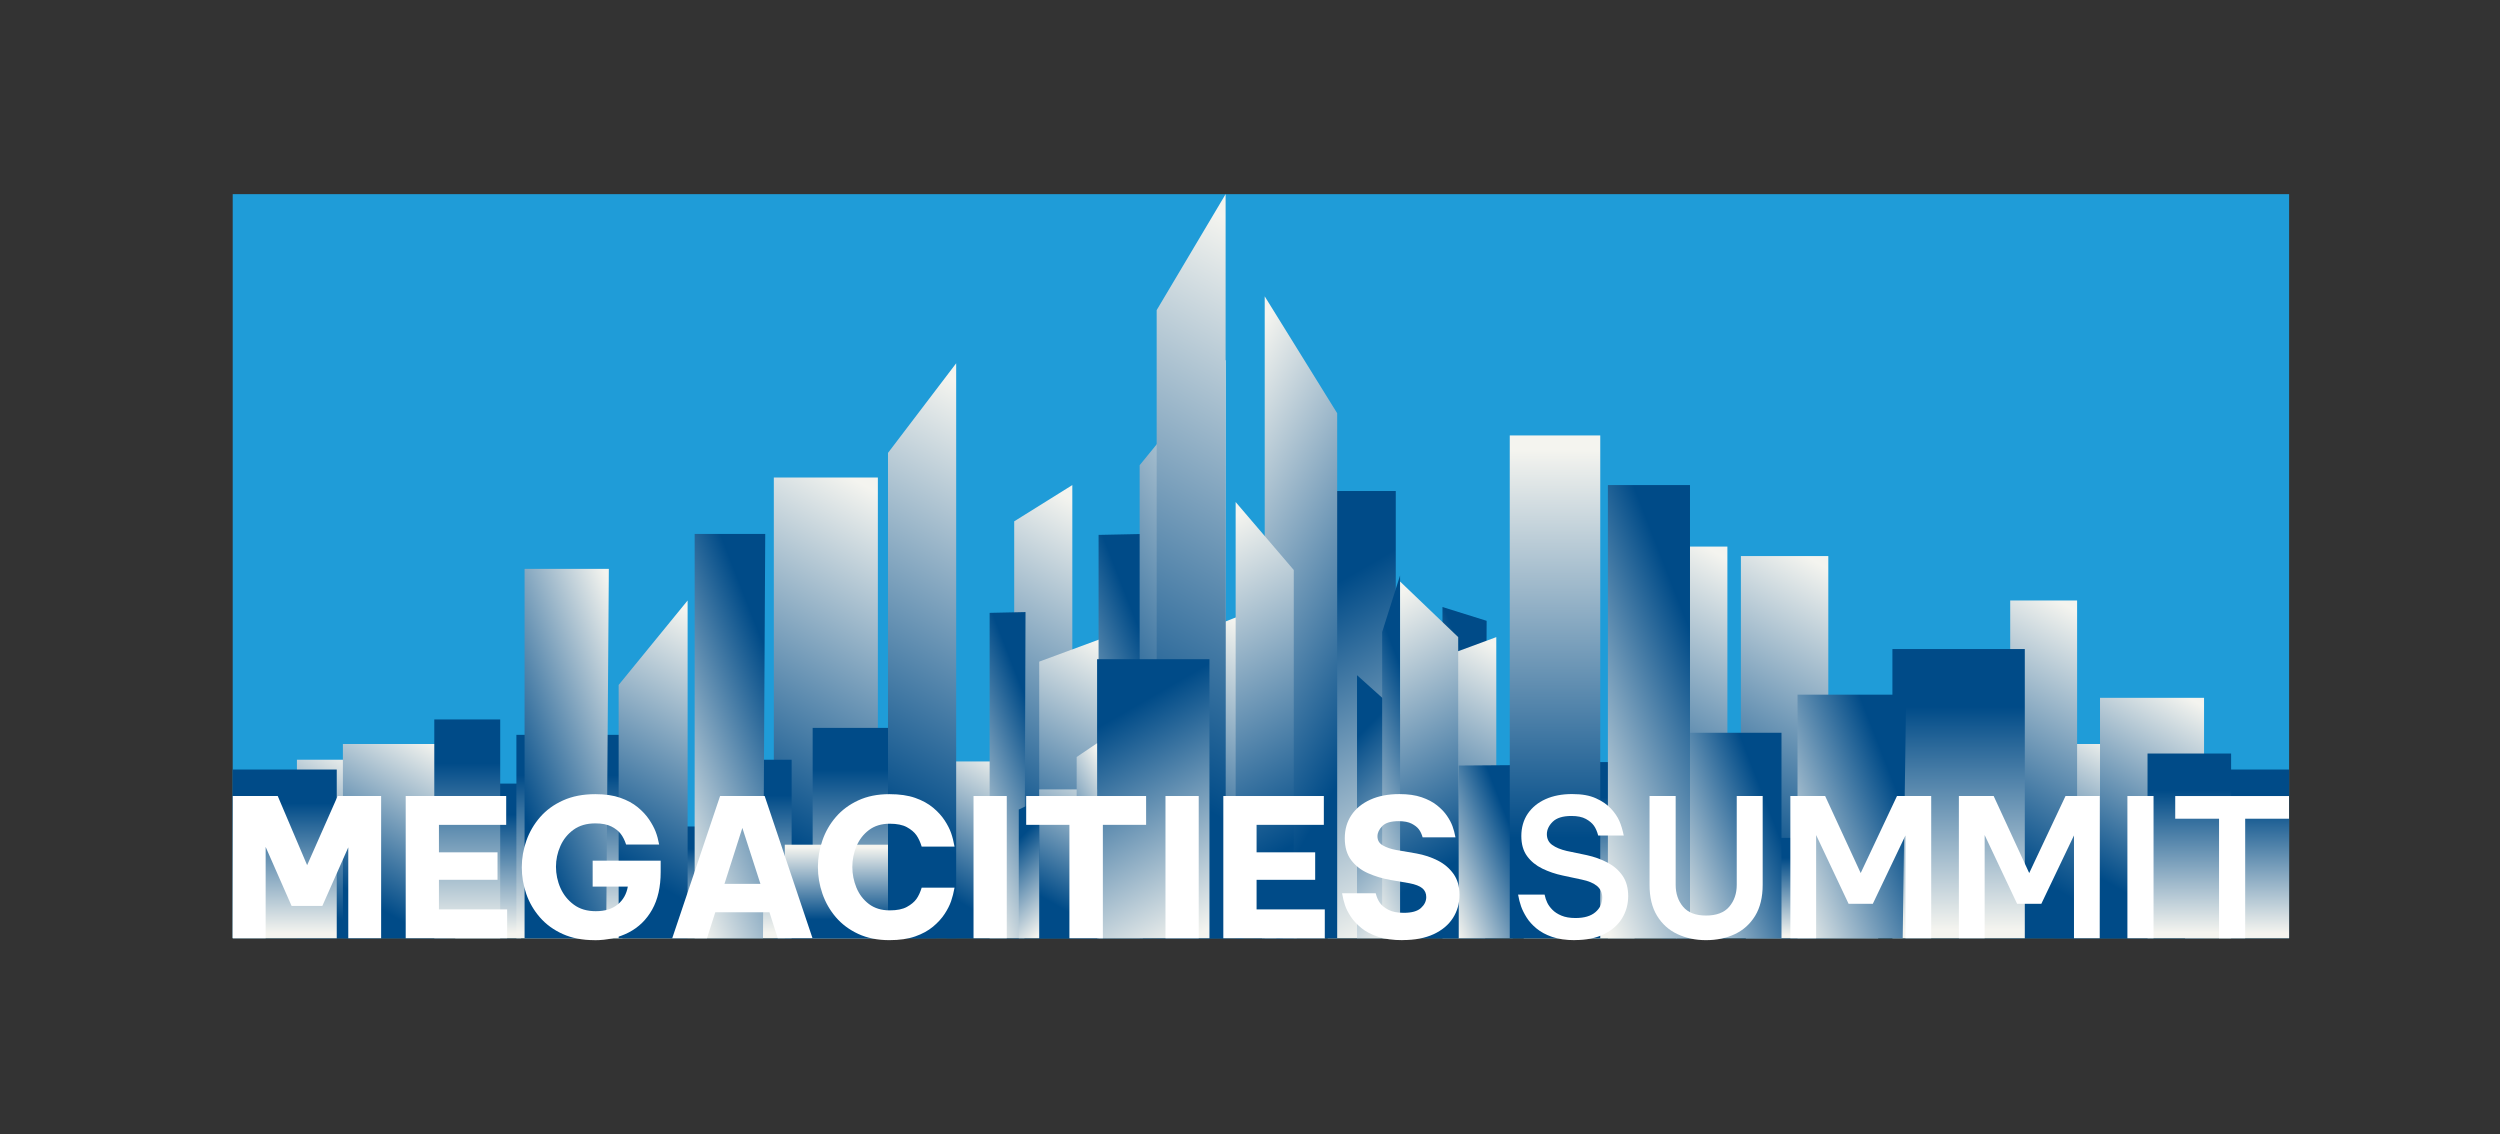 <?xml version="1.0" encoding="UTF-8"?> <svg xmlns="http://www.w3.org/2000/svg" xmlns:xlink="http://www.w3.org/1999/xlink" viewBox="0 0 1048.66 475.8"><rect x="0" y="0" width="1048.66" height="475.8" fill="#333333" stroke="none"/><defs><style> .cls-1 { fill: url(#linear-gradient-24); } .cls-1, .cls-2, .cls-3, .cls-4, .cls-5, .cls-6, .cls-7, .cls-8, .cls-9, .cls-10, .cls-11, .cls-12, .cls-13, .cls-14, .cls-15, .cls-16, .cls-17, .cls-18, .cls-19, .cls-20, .cls-21, .cls-22, .cls-23, .cls-24, .cls-25, .cls-26, .cls-27, .cls-28, .cls-29, .cls-30, .cls-31, .cls-32, .cls-33, .cls-34, .cls-35, .cls-36, .cls-37, .cls-38, .cls-39, .cls-40, .cls-41, .cls-42, .cls-43, .cls-44, .cls-45, .cls-46, .cls-47, .cls-48, .cls-49, .cls-50, .cls-51, .cls-52, .cls-53, .cls-54, .cls-55, .cls-56, .cls-57, .cls-58, .cls-59, .cls-60 { stroke-width: 0px; } .cls-1, .cls-2, .cls-3, .cls-4, .cls-5, .cls-6, .cls-7, .cls-8, .cls-9, .cls-10, .cls-11, .cls-12, .cls-13, .cls-14, .cls-15, .cls-16, .cls-17, .cls-18, .cls-19, .cls-20, .cls-21, .cls-22, .cls-23, .cls-24, .cls-26, .cls-27, .cls-29, .cls-30, .cls-31, .cls-32, .cls-33, .cls-34, .cls-35, .cls-36, .cls-37, .cls-38, .cls-39, .cls-40, .cls-41, .cls-42, .cls-43, .cls-44, .cls-45, .cls-46, .cls-47, .cls-48, .cls-49, .cls-50, .cls-51, .cls-52, .cls-53, .cls-54, .cls-55, .cls-56, .cls-57, .cls-58, .cls-59, .cls-60 { mix-blend-mode: multiply; } .cls-2 { fill: url(#linear-gradient-19); } .cls-3 { fill: url(#linear-gradient-33); } .cls-4 { fill: url(#linear-gradient-23); } .cls-5 { fill: url(#linear-gradient-38); } .cls-6 { fill: url(#linear-gradient-12); } .cls-7 { fill: url(#linear-gradient-16); } .cls-8 { fill: url(#linear-gradient-15); } .cls-9 { fill: url(#linear-gradient-43); } .cls-10 { fill: url(#linear-gradient-36); } .cls-11 { fill: url(#linear-gradient-46); } .cls-12 { fill: url(#linear-gradient-25); } .cls-13 { fill: url(#linear-gradient-51); } .cls-14 { fill: url(#linear-gradient-11); } .cls-15 { fill: url(#linear-gradient-49); } .cls-61 { isolation: isolate; } .cls-16 { fill: url(#linear-gradient-52); } .cls-17 { fill: url(#linear-gradient-14); } .cls-18 { fill: url(#linear-gradient-44); } .cls-19 { fill: url(#linear-gradient-50); } .cls-20 { fill: url(#linear-gradient-5); } .cls-21 { fill: url(#linear-gradient-45); } .cls-22 { fill: url(#linear-gradient-29); } .cls-23 { fill: url(#linear-gradient-41); } .cls-24 { fill: url(#linear-gradient-9); } .cls-25 { fill: #1f9cd8; } .cls-26 { fill: url(#linear-gradient-4); } .cls-27 { fill: url(#linear-gradient-30); } .cls-28 { fill: #fff; } .cls-29 { fill: url(#linear-gradient-32); } .cls-30 { fill: url(#linear-gradient-37); } .cls-31 { fill: url(#linear-gradient-40); } .cls-32 { fill: url(#linear-gradient-31); } .cls-33 { fill: url(#linear-gradient-34); } .cls-34 { fill: url(#linear-gradient-17); } .cls-35 { fill: url(#Sfumatura_senza_nome_3-2); } .cls-36 { fill: url(#linear-gradient); } .cls-37 { fill: url(#linear-gradient-18); } .cls-38 { fill: url(#Sfumatura_senza_nome_3); } .cls-39 { fill: url(#linear-gradient-10); } .cls-40 { fill: url(#linear-gradient-28); } .cls-41 { fill: url(#linear-gradient-26); } .cls-42 { fill: url(#linear-gradient-54); } .cls-43 { fill: url(#Sfumatura_senza_nome_3-3); } .cls-44 { fill: url(#linear-gradient-47); } .cls-45 { fill: url(#linear-gradient-35); } .cls-46 { fill: url(#linear-gradient-48); } .cls-47 { fill: url(#linear-gradient-2); } .cls-48 { fill: url(#linear-gradient-27); } .cls-49 { fill: url(#linear-gradient-3); } .cls-50 { fill: url(#linear-gradient-7); } .cls-51 { fill: url(#linear-gradient-39); } .cls-52 { fill: url(#linear-gradient-8); } .cls-53 { fill: url(#linear-gradient-21); } .cls-54 { fill: url(#linear-gradient-42); } .cls-55 { fill: url(#linear-gradient-6); } .cls-56 { fill: url(#linear-gradient-13); } .cls-57 { fill: url(#linear-gradient-55); } .cls-58 { fill: url(#linear-gradient-20); } .cls-59 { fill: url(#linear-gradient-22); } .cls-60 { fill: url(#linear-gradient-53); } </style><linearGradient id="linear-gradient" x1="741.89" y1="223.86" x2="653.49" y2="376.97" gradientTransform="translate(-256.79)" gradientUnits="userSpaceOnUse"><stop offset=".03" stop-color="#f4f4ef"></stop><stop offset=".8" stop-color="#004b88"></stop></linearGradient><linearGradient id="linear-gradient-2" x1="544.84" y1="370.25" x2="635.02" y2="280.07" gradientTransform="translate(382.12) scale(.39 1)" xlink:href="#linear-gradient"></linearGradient><linearGradient id="linear-gradient-3" x1="482.87" y1="278.3" x2="421.22" y2="385.08" gradientTransform="matrix(1,0,0,1,0,0)" xlink:href="#linear-gradient"></linearGradient><linearGradient id="linear-gradient-4" x1="646.77" y1="278.3" x2="585.13" y2="385.08" gradientTransform="matrix(1,0,0,1,0,0)" xlink:href="#linear-gradient"></linearGradient><linearGradient id="linear-gradient-5" x1="542.95" y1="270.05" x2="477.17" y2="383.98" gradientTransform="matrix(1,0,0,1,0,0)" xlink:href="#linear-gradient"></linearGradient><linearGradient id="linear-gradient-6" x1="615.38" y1="376.29" x2="527.01" y2="223.23" gradientTransform="matrix(1,0,0,1,0,0)" xlink:href="#linear-gradient"></linearGradient><linearGradient id="linear-gradient-7" x1="478.88" y1="328.72" x2="440.06" y2="395.95" gradientTransform="matrix(1,0,0,1,0,0)" xlink:href="#linear-gradient"></linearGradient><linearGradient id="linear-gradient-8" x1="432.01" y1="322.09" x2="392.31" y2="390.86" gradientTransform="matrix(1,0,0,1,0,0)" xlink:href="#linear-gradient"></linearGradient><linearGradient id="linear-gradient-9" x1="452.86" y1="375.05" x2="517.6" y2="310.31" gradientTransform="translate(1059.72) rotate(-180) scale(1 -1)" xlink:href="#linear-gradient"></linearGradient><linearGradient id="linear-gradient-10" x1="475.22" y1="365.08" x2="560.88" y2="279.42" gradientTransform="translate(382.12) scale(.39 1)" xlink:href="#linear-gradient"></linearGradient><linearGradient id="linear-gradient-11" x1="581.83" y1="389.91" x2="648.03" y2="323.72" gradientTransform="translate(382.12) scale(.39 1)" xlink:href="#linear-gradient"></linearGradient><linearGradient id="linear-gradient-12" x1="170.08" y1="363.09" x2="279.33" y2="253.85" gradientTransform="translate(382.12) scale(.39 1)" xlink:href="#linear-gradient"></linearGradient><linearGradient id="linear-gradient-13" x1="59.24" y1="368.72" x2="146.84" y2="281.12" gradientTransform="translate(382.12) scale(.39 1)" xlink:href="#linear-gradient"></linearGradient><linearGradient id="linear-gradient-14" x1="349.8" y1="368.11" x2="435.57" y2="282.34" gradientTransform="translate(382.12) scale(.39 1)" xlink:href="#linear-gradient"></linearGradient><linearGradient id="linear-gradient-15" x1="566.62" y1="241.93" x2="434.53" y2="318.19" gradientTransform="matrix(1,0,0,1,0,0)" xlink:href="#linear-gradient"></linearGradient><linearGradient id="linear-gradient-16" x1="529.86" y1="368.53" x2="511.17" y2="379.32" gradientTransform="matrix(1,0,0,1,0,0)" xlink:href="#linear-gradient"></linearGradient><linearGradient id="linear-gradient-17" x1="529.57" y1="369.46" x2="510.47" y2="380.49" gradientTransform="matrix(1,0,0,1,0,0)" xlink:href="#linear-gradient"></linearGradient><linearGradient id="linear-gradient-18" x1="581.36" y1="120.27" x2="438.98" y2="366.88" gradientTransform="matrix(1,0,0,1,0,0)" xlink:href="#linear-gradient"></linearGradient><linearGradient id="linear-gradient-19" x1="448.28" y1="381.17" x2="417.01" y2="349.9" gradientTransform="matrix(1,0,0,1,0,0)" xlink:href="#linear-gradient"></linearGradient><linearGradient id="linear-gradient-20" x1="514.98" y1="389.13" x2="452.52" y2="280.94" gradientTransform="matrix(1,0,0,1,0,0)" xlink:href="#linear-gradient"></linearGradient><linearGradient id="linear-gradient-21" x1="477.9" y1="342.43" x2="436.05" y2="366.59" gradientTransform="matrix(1,0,0,1,0,0)" xlink:href="#linear-gradient"></linearGradient><linearGradient id="linear-gradient-22" x1="562.1" y1="389.96" x2="524.28" y2="324.45" gradientTransform="matrix(1,0,0,1,0,0)" xlink:href="#linear-gradient"></linearGradient><linearGradient id="linear-gradient-23" x1="546.24" y1="348.12" x2="511.3" y2="368.29" gradientTransform="matrix(1,0,0,1,0,0)" xlink:href="#linear-gradient"></linearGradient><linearGradient id="linear-gradient-24" x1="587.52" y1="225.27" x2="448.12" y2="305.75" gradientTransform="translate(1059.72) rotate(-180) scale(1 -1)" xlink:href="#linear-gradient"></linearGradient><linearGradient id="linear-gradient-25" x1="531.6" y1="372.45" x2="515.84" y2="381.55" gradientTransform="translate(1059.72) rotate(-180) scale(1 -1)" xlink:href="#linear-gradient"></linearGradient><linearGradient id="linear-gradient-26" x1="531.36" y1="373.24" x2="515.25" y2="382.54" gradientTransform="translate(1059.72) rotate(-180) scale(1 -1)" xlink:href="#linear-gradient"></linearGradient><linearGradient id="linear-gradient-27" x1="578.06" y1="231.74" x2="492.74" y2="379.52" gradientTransform="translate(1059.72) rotate(-180) scale(1 -1)" xlink:href="#linear-gradient"></linearGradient><linearGradient id="linear-gradient-28" x1="500.74" y1="260.26" x2="429.85" y2="383.04" gradientTransform="translate(1059.72) rotate(-180) scale(1 -1)" xlink:href="#linear-gradient"></linearGradient><linearGradient id="linear-gradient-29" x1="159.74" y1="321.47" x2="119.73" y2="390.77" gradientTransform="matrix(1,0,0,1,0,0)" xlink:href="#linear-gradient"></linearGradient><linearGradient id="linear-gradient-30" x1="188.74" y1="312.82" x2="142.55" y2="392.82" gradientTransform="matrix(1,0,0,1,0,0)" xlink:href="#linear-gradient"></linearGradient><linearGradient id="linear-gradient-31" x1="393.71" y1="215" x2="299.12" y2="378.84" gradientTransform="matrix(1,0,0,1,0,0)" xlink:href="#linear-gradient"></linearGradient><linearGradient id="linear-gradient-32" x1="119.43" y1="393.55" x2="119.43" y2="322.79" gradientTransform="matrix(1,0,0,1,0,0)" xlink:href="#linear-gradient"></linearGradient><linearGradient id="linear-gradient-33" x1="204.76" y1="393.55" x2="204.76" y2="328.69" gradientTransform="matrix(1,0,0,1,0,0)" xlink:href="#linear-gradient"></linearGradient><linearGradient id="linear-gradient-34" x1="196" y1="393.55" x2="196" y2="301.78" gradientTransform="matrix(1,0,0,1,0,0)" xlink:href="#linear-gradient"></linearGradient><linearGradient id="linear-gradient-35" x1="316.58" y1="393.55" x2="316.58" y2="318.68" gradientTransform="matrix(1,0,0,1,0,0)" xlink:href="#linear-gradient"></linearGradient><linearGradient id="linear-gradient-36" x1="360.01" y1="393.55" x2="360.01" y2="305.32" gradientTransform="matrix(1,0,0,1,0,0)" xlink:href="#linear-gradient"></linearGradient><linearGradient id="Sfumatura_senza_nome_3" data-name="Sfumatura senza nome 3" x1="360.89" y1="393.55" x2="360.89" y2="354.32" gradientUnits="userSpaceOnUse"><stop offset=".2" stop-color="#004b88"></stop><stop offset=".97" stop-color="#f4f4ef"></stop></linearGradient><linearGradient id="linear-gradient-37" x1="273.97" y1="393.55" x2="273.97" y2="346.68" gradientTransform="matrix(1,0,0,1,0,0)" xlink:href="#linear-gradient"></linearGradient><linearGradient id="linear-gradient-38" x1="238.87" y1="393.55" x2="238.87" y2="308.24" gradientTransform="matrix(1,0,0,1,0,0)" xlink:href="#linear-gradient"></linearGradient><linearGradient id="linear-gradient-39" x1="315.92" y1="267.76" x2="247.35" y2="386.53" gradientTransform="matrix(1,0,0,1,0,0)" xlink:href="#linear-gradient"></linearGradient><linearGradient id="linear-gradient-40" x1="450.7" y1="181.04" x2="339.13" y2="374.3" gradientTransform="matrix(1,0,0,1,0,0)" xlink:href="#linear-gradient"></linearGradient><linearGradient id="Sfumatura_senza_nome_3-2" data-name="Sfumatura senza nome 3" x1="-429.98" y1="376.62" x2="-307.47" y2="254.11" gradientTransform="translate(382.12) scale(.39 1)" xlink:href="#Sfumatura_senza_nome_3"></linearGradient><linearGradient id="linear-gradient-41" x1="898.22" y1="315.69" x2="855.35" y2="389.94" gradientTransform="matrix(1,0,0,1,0,0)" xlink:href="#linear-gradient"></linearGradient><linearGradient id="linear-gradient-42" x1="929.99" y1="295.86" x2="875.41" y2="390.39" gradientTransform="matrix(1,0,0,1,0,0)" xlink:href="#linear-gradient"></linearGradient><linearGradient id="linear-gradient-43" x1="938.37" y1="393.55" x2="938.37" y2="322.79" gradientTransform="matrix(1,0,0,1,0,0)" xlink:href="#linear-gradient"></linearGradient><linearGradient id="linear-gradient-44" x1="918.34" y1="393.55" x2="918.34" y2="316.08" gradientTransform="matrix(1,0,0,1,0,0)" xlink:href="#linear-gradient"></linearGradient><linearGradient id="linear-gradient-45" x1="891.42" y1="263.52" x2="823.06" y2="381.92" gradientTransform="matrix(1,0,0,1,0,0)" xlink:href="#linear-gradient"></linearGradient><linearGradient id="linear-gradient-46" x1="787.87" y1="245.35" x2="709.29" y2="381.45" gradientTransform="matrix(1,0,0,1,0,0)" xlink:href="#linear-gradient"></linearGradient><linearGradient id="linear-gradient-47" x1="749.88" y1="243.88" x2="671.9" y2="378.94" gradientTransform="matrix(1,0,0,1,0,0)" xlink:href="#linear-gradient"></linearGradient><linearGradient id="linear-gradient-48" x1="821.56" y1="393.55" x2="821.56" y2="272.25" gradientTransform="matrix(1,0,0,1,0,0)" xlink:href="#linear-gradient"></linearGradient><linearGradient id="linear-gradient-49" x1="760.06" y1="393.55" x2="760.06" y2="351.45" gradientTransform="matrix(1,0,0,1,0,0)" xlink:href="#linear-gradient"></linearGradient><linearGradient id="linear-gradient-50" x1="671.25" y1="393.55" x2="671.25" y2="363.54" gradientTransform="matrix(1,0,0,1,0,0)" xlink:href="#linear-gradient"></linearGradient><linearGradient id="linear-gradient-51" x1="671.25" y1="393.55" x2="671.25" y2="319.67" gradientTransform="matrix(1,0,0,1,0,0)" xlink:href="#linear-gradient"></linearGradient><linearGradient id="Sfumatura_senza_nome_3-3" data-name="Sfumatura senza nome 3" x1="652.27" x2="652.27" y2="182.65" xlink:href="#Sfumatura_senza_nome_3"></linearGradient><linearGradient id="linear-gradient-52" x1="950.26" y1="396.11" x2="1059.41" y2="286.97" gradientTransform="translate(382.12) scale(.39 1)" xlink:href="#linear-gradient"></linearGradient><linearGradient id="linear-gradient-53" x1="824.69" y1="400.11" x2="923.99" y2="300.81" gradientTransform="translate(382.12) scale(.39 1)" xlink:href="#linear-gradient"></linearGradient><linearGradient id="linear-gradient-54" x1="719.4" y1="367.98" x2="858.33" y2="229.05" gradientTransform="translate(382.12) scale(.39 1)" xlink:href="#linear-gradient"></linearGradient><linearGradient id="linear-gradient-55" x1="-255.36" y1="369.42" x2="-132.85" y2="246.9" gradientTransform="translate(382.12) scale(.39 1)" xlink:href="#linear-gradient"></linearGradient></defs><g class="cls-61"><g id="Layer_1" data-name="Layer 1"><g><g><rect class="cls-25" x="97.61" y="81.44" width="862.59" height="312.11"></rect><polygon class="cls-36" points="449.8 393.55 425.42 393.55 425.42 218.68 449.8 203.47 449.8 393.55"></polygon><polygon class="cls-47" points="623 393.55 605.06 393.55 605.06 254.62 623.59 260.41 623 393.55"></polygon><polygon class="cls-49" points="463.74 393.55 435.91 393.55 435.91 277.53 463.74 267.25 463.74 393.55"></polygon><polygon class="cls-26" points="627.64 393.55 599.81 393.55 599.81 277.53 627.64 267.25 627.64 393.55"></polygon><polygon class="cls-20" points="521.58 393.55 493.75 393.55 493.75 268.77 521.58 257.71 521.58 393.55"></polygon><rect class="cls-55" x="556.91" y="205.96" width="28.56" height="187.59"></rect><rect class="cls-50" x="435.91" y="331.12" width="47.13" height="62.43"></rect><rect class="cls-52" x="396.97" y="319.4" width="30.36" height="74.15"></rect><polygon class="cls-24" points="569.22 393.55 588.36 393.55 588.36 300.41 569.22 283.21 569.22 393.55"></polygon><polygon class="cls-39" points="587.28 393.55 579.77 393.55 579.77 265.1 587.28 241.38 587.28 393.55"></polygon><polygon class="cls-14" points="634.57 393.55 611.86 393.55 611.86 321.12 635.32 320.94 634.57 393.55"></polygon><polygon class="cls-6" points="479.39 393.55 460.81 393.55 460.81 224.37 480 223.97 479.39 393.55"></polygon><polygon class="cls-56" points="429.7 393.55 415.11 393.55 415.11 257.07 430.17 256.74 429.7 393.55"></polygon><polygon class="cls-17" points="543.95 393.55 529.36 393.55 529.36 254.62 544.43 260.41 543.95 393.55"></polygon><polygon class="cls-8" points="514.1 393.55 478.04 393.55 478.04 195.14 514.1 150.95 514.1 393.55"></polygon><polygon class="cls-7" points="521.19 393.55 519.38 393.55 519.38 360.8 521.19 353.51 521.19 393.55"></polygon><polygon class="cls-34" points="521.22 393.55 518.01 393.55 518.01 362.03 521.22 355 521.22 393.55"></polygon><polygon class="cls-37" points="514.1 393.55 485.18 393.55 485.18 130.09 514.1 81.44 514.1 393.55"></polygon><polygon class="cls-2" points="427.34 393.55 435.91 393.55 435.91 335.47 427.34 339.58 427.34 393.55"></polygon><rect class="cls-58" x="460.19" y="276.51" width="47.13" height="117.04"></rect><polygon class="cls-53" points="451.62 393.55 460.19 393.55 460.19 311.75 451.62 317.53 451.62 393.55"></polygon><rect class="cls-59" x="530.5" y="320.86" width="25.38" height="72.69"></rect><polygon class="cls-4" points="525.88 393.55 530.5 393.55 530.5 320.86 525.88 326 525.88 393.55"></polygon><polygon class="cls-1" points="530.5 393.55 560.9 393.55 560.9 173.34 530.5 124.3 530.5 393.55"></polygon><polygon class="cls-12" points="535.43 393.55 536.96 393.55 536.96 365.94 535.43 359.79 535.43 393.55"></polygon><polygon class="cls-41" points="535.4 393.55 538.11 393.55 538.11 366.97 535.4 361.05 535.4 393.55"></polygon><polygon class="cls-48" points="518.31 393.55 542.69 393.55 542.69 239.1 518.31 210.58 518.31 393.55"></polygon><polygon class="cls-40" points="587.28 393.55 611.66 393.55 611.66 267.25 587.28 243.92 587.28 393.55"></polygon><rect class="cls-22" x="124.55" y="318.68" width="30.36" height="74.87"></rect><rect class="cls-27" x="143.83" y="312.08" width="43.64" height="81.47"></rect><rect class="cls-32" x="324.59" y="200.3" width="43.64" height="193.26"></rect><rect class="cls-29" x="97.61" y="322.79" width="43.64" height="70.76"></rect><rect class="cls-3" x="190.94" y="328.69" width="27.65" height="64.86"></rect><rect class="cls-33" x="182.17" y="301.78" width="27.65" height="91.77"></rect><rect class="cls-45" x="301.1" y="318.68" width="30.96" height="74.87"></rect><rect class="cls-10" x="340.88" y="305.32" width="38.26" height="88.24"></rect><rect class="cls-38" x="329.19" y="354.32" width="63.4" height="39.24"></rect><rect class="cls-30" x="246.83" y="346.68" width="54.28" height="46.87"></rect><rect class="cls-5" x="216.61" y="308.24" width="44.51" height="85.31"></rect><polygon class="cls-51" points="288.43 393.55 259.5 393.55 259.5 287.31 288.43 251.88 288.43 393.55"></polygon><polygon class="cls-31" points="401.08 393.55 372.48 393.55 372.48 189.97 401.08 152.38 401.08 393.55"></polygon><polygon class="cls-35" points="254.26 393.55 220.04 393.55 220.04 238.61 255.39 238.61 254.26 393.55"></polygon><rect class="cls-23" x="861.61" y="312.08" width="30.36" height="81.47"></rect><rect class="cls-54" x="880.88" y="292.71" width="43.64" height="100.84"></rect><rect class="cls-9" x="916.55" y="322.79" width="43.64" height="70.76"></rect><rect class="cls-18" x="900.81" y="316.08" width="35.06" height="77.47"></rect><rect class="cls-21" x="843.21" y="251.88" width="28.06" height="141.67"></rect><rect class="cls-11" x="730.24" y="233.25" width="36.67" height="160.3"></rect><rect class="cls-44" x="697.21" y="229.27" width="27.37" height="164.28"></rect><rect class="cls-46" x="793.8" y="272.25" width="55.53" height="121.3"></rect><rect class="cls-15" x="732.29" y="351.45" width="55.53" height="42.11"></rect><rect class="cls-19" x="639.14" y="363.54" width="64.21" height="30.01"></rect><rect class="cls-13" x="656.87" y="319.67" width="28.77" height="73.88"></rect><rect class="cls-43" x="633.29" y="182.65" width="37.96" height="210.9"></rect><polygon class="cls-16" points="798.11 393.55 754 393.55 754 291.38 799.56 291.38 798.11 393.55"></polygon><rect class="cls-60" x="703.15" y="307.37" width="44.12" height="86.18"></rect><rect class="cls-42" x="674.45" y="203.47" width="34.44" height="190.08"></rect><polygon class="cls-57" points="320.05 393.55 291.38 393.55 291.38 223.97 320.99 223.97 320.05 393.55"></polygon></g><g><path class="cls-28" d="m97.64,393.55v-59.65h18.86l12.33,29.02,12.82-29.02h18.22v59.65h-13.78v-38.12l-10.88,24.58h-12.9l-10.88-24.75v38.29h-13.78Z"></path><path class="cls-28" d="m170.18,393.55v-59.65h42.15v12.09h-28.21v11.53h24.58v11.53h-24.58v12.41h28.61v12.09h-42.56Z"></path><path class="cls-28" d="m249.33,394.36c-5.05,0-9.48-.86-13.3-2.58-3.82-1.72-7-4.04-9.55-6.97-2.55-2.93-4.46-6.21-5.72-9.83-1.26-3.63-1.89-7.35-1.89-11.16s.64-7.55,1.93-11.2c1.29-3.65,3.21-6.94,5.76-9.87,2.55-2.93,5.76-5.27,9.63-7.01,3.87-1.75,8.38-2.62,13.54-2.62,4.08,0,7.58.51,10.48,1.53,2.9,1.02,5.33,2.34,7.29,3.95,1.96,1.61,3.55,3.32,4.76,5.12,1.21,1.8,2.12,3.49,2.74,5.08.62,1.59,1.11,3.4,1.49,5.44h-13.86c-.59-1.77-1.33-3.25-2.22-4.43-.89-1.18-2.19-2.22-3.91-3.1-1.72-.89-3.98-1.33-6.77-1.33-3.66,0-6.7.89-9.15,2.66-2.45,1.77-4.29,4.06-5.52,6.85-1.24,2.79-1.85,5.7-1.85,8.7s.63,6.09,1.89,8.91c1.26,2.82,3.13,5.15,5.6,6.97,2.47,1.83,5.53,2.74,9.19,2.74,3.87,0,6.94-.94,9.23-2.82,2.28-1.88,3.69-4.38,4.23-7.5h-14.75v-10.88h28.53v4.76c0,6.29-1.2,11.55-3.59,15.8-2.39,4.25-5.68,7.44-9.87,9.59-4.19,2.15-8.97,3.23-14.35,3.23Z"></path><path class="cls-28" d="m281.98,393.55l20.07-59.65h18.7l20.07,59.65h-14.59l-3.47-10.88h-22.73l-3.47,10.88h-14.59Zm21.92-22.81h15.07l-7.58-23.46-7.5,23.46Z"></path><path class="cls-28" d="m373.06,394.36c-4.94,0-9.3-.87-13.06-2.62-3.76-1.75-6.89-4.08-9.39-7.01-2.5-2.93-4.38-6.22-5.64-9.87-1.26-3.65-1.89-7.39-1.89-11.2s.63-7.47,1.89-11.12c1.26-3.66,3.14-6.93,5.64-9.83,2.5-2.9,5.63-5.23,9.39-6.97,3.76-1.75,8.11-2.62,13.06-2.62,4.24,0,7.86.52,10.84,1.57,2.98,1.05,5.48,2.42,7.5,4.11,2.02,1.69,3.63,3.46,4.84,5.32,1.21,1.85,2.11,3.61,2.7,5.28.59,1.67,1.07,3.57,1.45,5.72h-13.78c-.59-1.93-1.33-3.53-2.22-4.8-.89-1.26-2.22-2.38-3.99-3.35s-4.16-1.45-7.17-1.45c-3.49,0-6.41.89-8.74,2.66-2.34,1.77-4.08,4.04-5.24,6.81-1.16,2.77-1.73,5.66-1.73,8.66s.58,5.91,1.73,8.71c1.16,2.79,2.9,5.08,5.24,6.85,2.34,1.77,5.25,2.66,8.74,2.66,3.01,0,5.4-.48,7.17-1.45,1.77-.97,3.1-2.07,3.99-3.3.89-1.24,1.62-2.82,2.22-4.76h13.78c-.38,2.09-.86,3.99-1.45,5.68-.59,1.69-1.49,3.47-2.7,5.32-1.21,1.85-2.82,3.63-4.84,5.32-2.02,1.69-4.51,3.06-7.5,4.11-2.98,1.05-6.6,1.57-10.84,1.57Z"></path><path class="cls-28" d="m408.36,393.55v-59.65h13.94v59.65h-13.94Z"></path><path class="cls-28" d="m448.58,393.55v-47.56h-18.13v-12.09h50.3v12.09h-18.14v47.56h-14.02Z"></path><path class="cls-28" d="m488.88,393.55v-59.65h13.94v59.65h-13.94Z"></path><path class="cls-28" d="m513.14,393.55v-59.65h42.16v12.09h-28.21v11.53h24.58v11.53h-24.58v12.41h28.61v12.09h-42.56Z"></path><path class="cls-28" d="m588.34,394.36c-4.03,0-7.46-.47-10.28-1.41-2.82-.94-5.16-2.16-7.01-3.67-1.85-1.51-3.33-3.09-4.43-4.76-1.1-1.67-1.91-3.25-2.42-4.76-.51-1.5-.93-3.2-1.25-5.08h14.11c.43,1.67,1.03,3.04,1.81,4.11.78,1.08,1.96,2.03,3.55,2.86,1.58.83,3.72,1.25,6.41,1.25,3.33,0,5.73-.67,7.21-2.02,1.48-1.34,2.22-2.87,2.22-4.59,0-1.56-.55-2.79-1.65-3.71-1.1-.91-2.89-1.61-5.36-2.09l-7.98-1.37c-3.33-.59-6.46-1.53-9.39-2.82-2.93-1.29-5.29-3.12-7.09-5.48-1.8-2.37-2.7-5.43-2.7-9.19s.93-6.94,2.78-9.71c1.85-2.77,4.5-4.93,7.94-6.49,3.44-1.56,7.5-2.34,12.17-2.34,3.65,0,6.77.44,9.35,1.33s4.73,2.01,6.45,3.39c1.72,1.37,3.1,2.82,4.15,4.35,1.05,1.53,1.83,3,2.34,4.39.51,1.4.93,2.95,1.25,4.68h-13.78c-.38-1.34-.9-2.46-1.57-3.35-.67-.89-1.68-1.68-3.02-2.38s-3.17-1.05-5.48-1.05c-3.22,0-5.51.69-6.85,2.06-1.34,1.37-2.02,2.81-2.02,4.31,0,1.67.74,2.93,2.22,3.79,1.48.86,3.35,1.51,5.6,1.93l8.46,1.45c3.28.59,6.29,1.59,9.03,2.98,2.74,1.4,4.94,3.28,6.61,5.64,1.67,2.37,2.5,5.29,2.5,8.78s-.93,6.84-2.78,9.71c-1.85,2.87-4.55,5.13-8.1,6.77-3.55,1.64-7.87,2.46-12.98,2.46Z"></path><path class="cls-28" d="m660.56,394.36c-3.71,0-6.88-.46-9.51-1.37-2.63-.91-4.82-2.09-6.57-3.55-1.75-1.45-3.13-2.99-4.15-4.63s-1.79-3.18-2.3-4.64c-.51-1.45-.93-3.09-1.25-4.92h11.12c.27,1.29.64,2.43,1.13,3.42.48,1,1.2,1.98,2.14,2.94.94.97,2.2,1.79,3.79,2.46,1.58.67,3.56,1.01,5.92,1.01,3.66,0,6.43-.82,8.34-2.46,1.91-1.64,2.86-3.67,2.86-6.09,0-2.04-.73-3.67-2.18-4.88-1.45-1.21-3.6-2.11-6.45-2.7l-7.9-1.69c-3.06-.64-5.93-1.61-8.58-2.9-2.66-1.29-4.8-3.04-6.41-5.24-1.61-2.2-2.42-5.02-2.42-8.46s.9-6.72,2.7-9.35c1.8-2.63,4.28-4.66,7.46-6.09,3.17-1.42,6.88-2.14,11.12-2.14s7.36.59,9.99,1.77c2.63,1.18,4.74,2.63,6.33,4.35,1.59,1.72,2.75,3.44,3.51,5.16.75,1.72,1.37,3.76,1.85,6.13h-10.72c-.43-1.66-1.02-3.04-1.77-4.11-.75-1.07-1.88-2.03-3.39-2.86-1.51-.83-3.52-1.25-6.05-1.25-3.6,0-6.22.81-7.86,2.42-1.64,1.61-2.46,3.36-2.46,5.24s.75,3.44,2.26,4.51c1.5,1.07,3.52,1.91,6.05,2.5l8.46,1.77c3.17.7,6.07,1.75,8.71,3.14,2.63,1.4,4.73,3.24,6.29,5.52,1.56,2.29,2.34,5.12,2.34,8.5s-.86,6.56-2.58,9.35c-1.72,2.79-4.25,5.01-7.58,6.65-3.33,1.64-7.41,2.46-12.25,2.46Z"></path><path class="cls-28" d="m715.61,394.36c-4.41,0-8.41-.85-12.01-2.54-3.6-1.69-6.45-4.26-8.54-7.7-2.1-3.44-3.14-7.76-3.14-12.98v-37.24h10.96v37.24c0,3.66,1.03,6.72,3.1,9.19,2.07,2.47,5.28,3.71,9.63,3.71s7.66-1.23,9.75-3.71c2.09-2.47,3.14-5.53,3.14-9.19v-37.24h10.88v37.24c0,5.21-1.05,9.54-3.14,12.98-2.1,3.44-4.93,6.01-8.5,7.7-3.57,1.69-7.62,2.54-12.13,2.54Z"></path><path class="cls-28" d="m750.99,393.55v-59.65h14.59l14.91,32.32,15.23-32.32h14.35v59.65h-10.8v-43.12l-13.7,28.69h-10.15l-13.62-28.85v43.28h-10.8Z"></path><path class="cls-28" d="m821.68,393.55v-59.65h14.59l14.91,32.32,15.23-32.32h14.35v59.65h-10.8v-43.12l-13.7,28.69h-10.15l-13.62-28.85v43.28h-10.8Z"></path><path class="cls-28" d="m892.37,393.55v-59.65h10.96v59.65h-10.96Z"></path><path class="cls-28" d="m930.81,393.55v-50.13h-18.38v-9.51h47.72v9.51h-18.38v50.13h-10.96Z"></path></g></g></g></g></svg> 